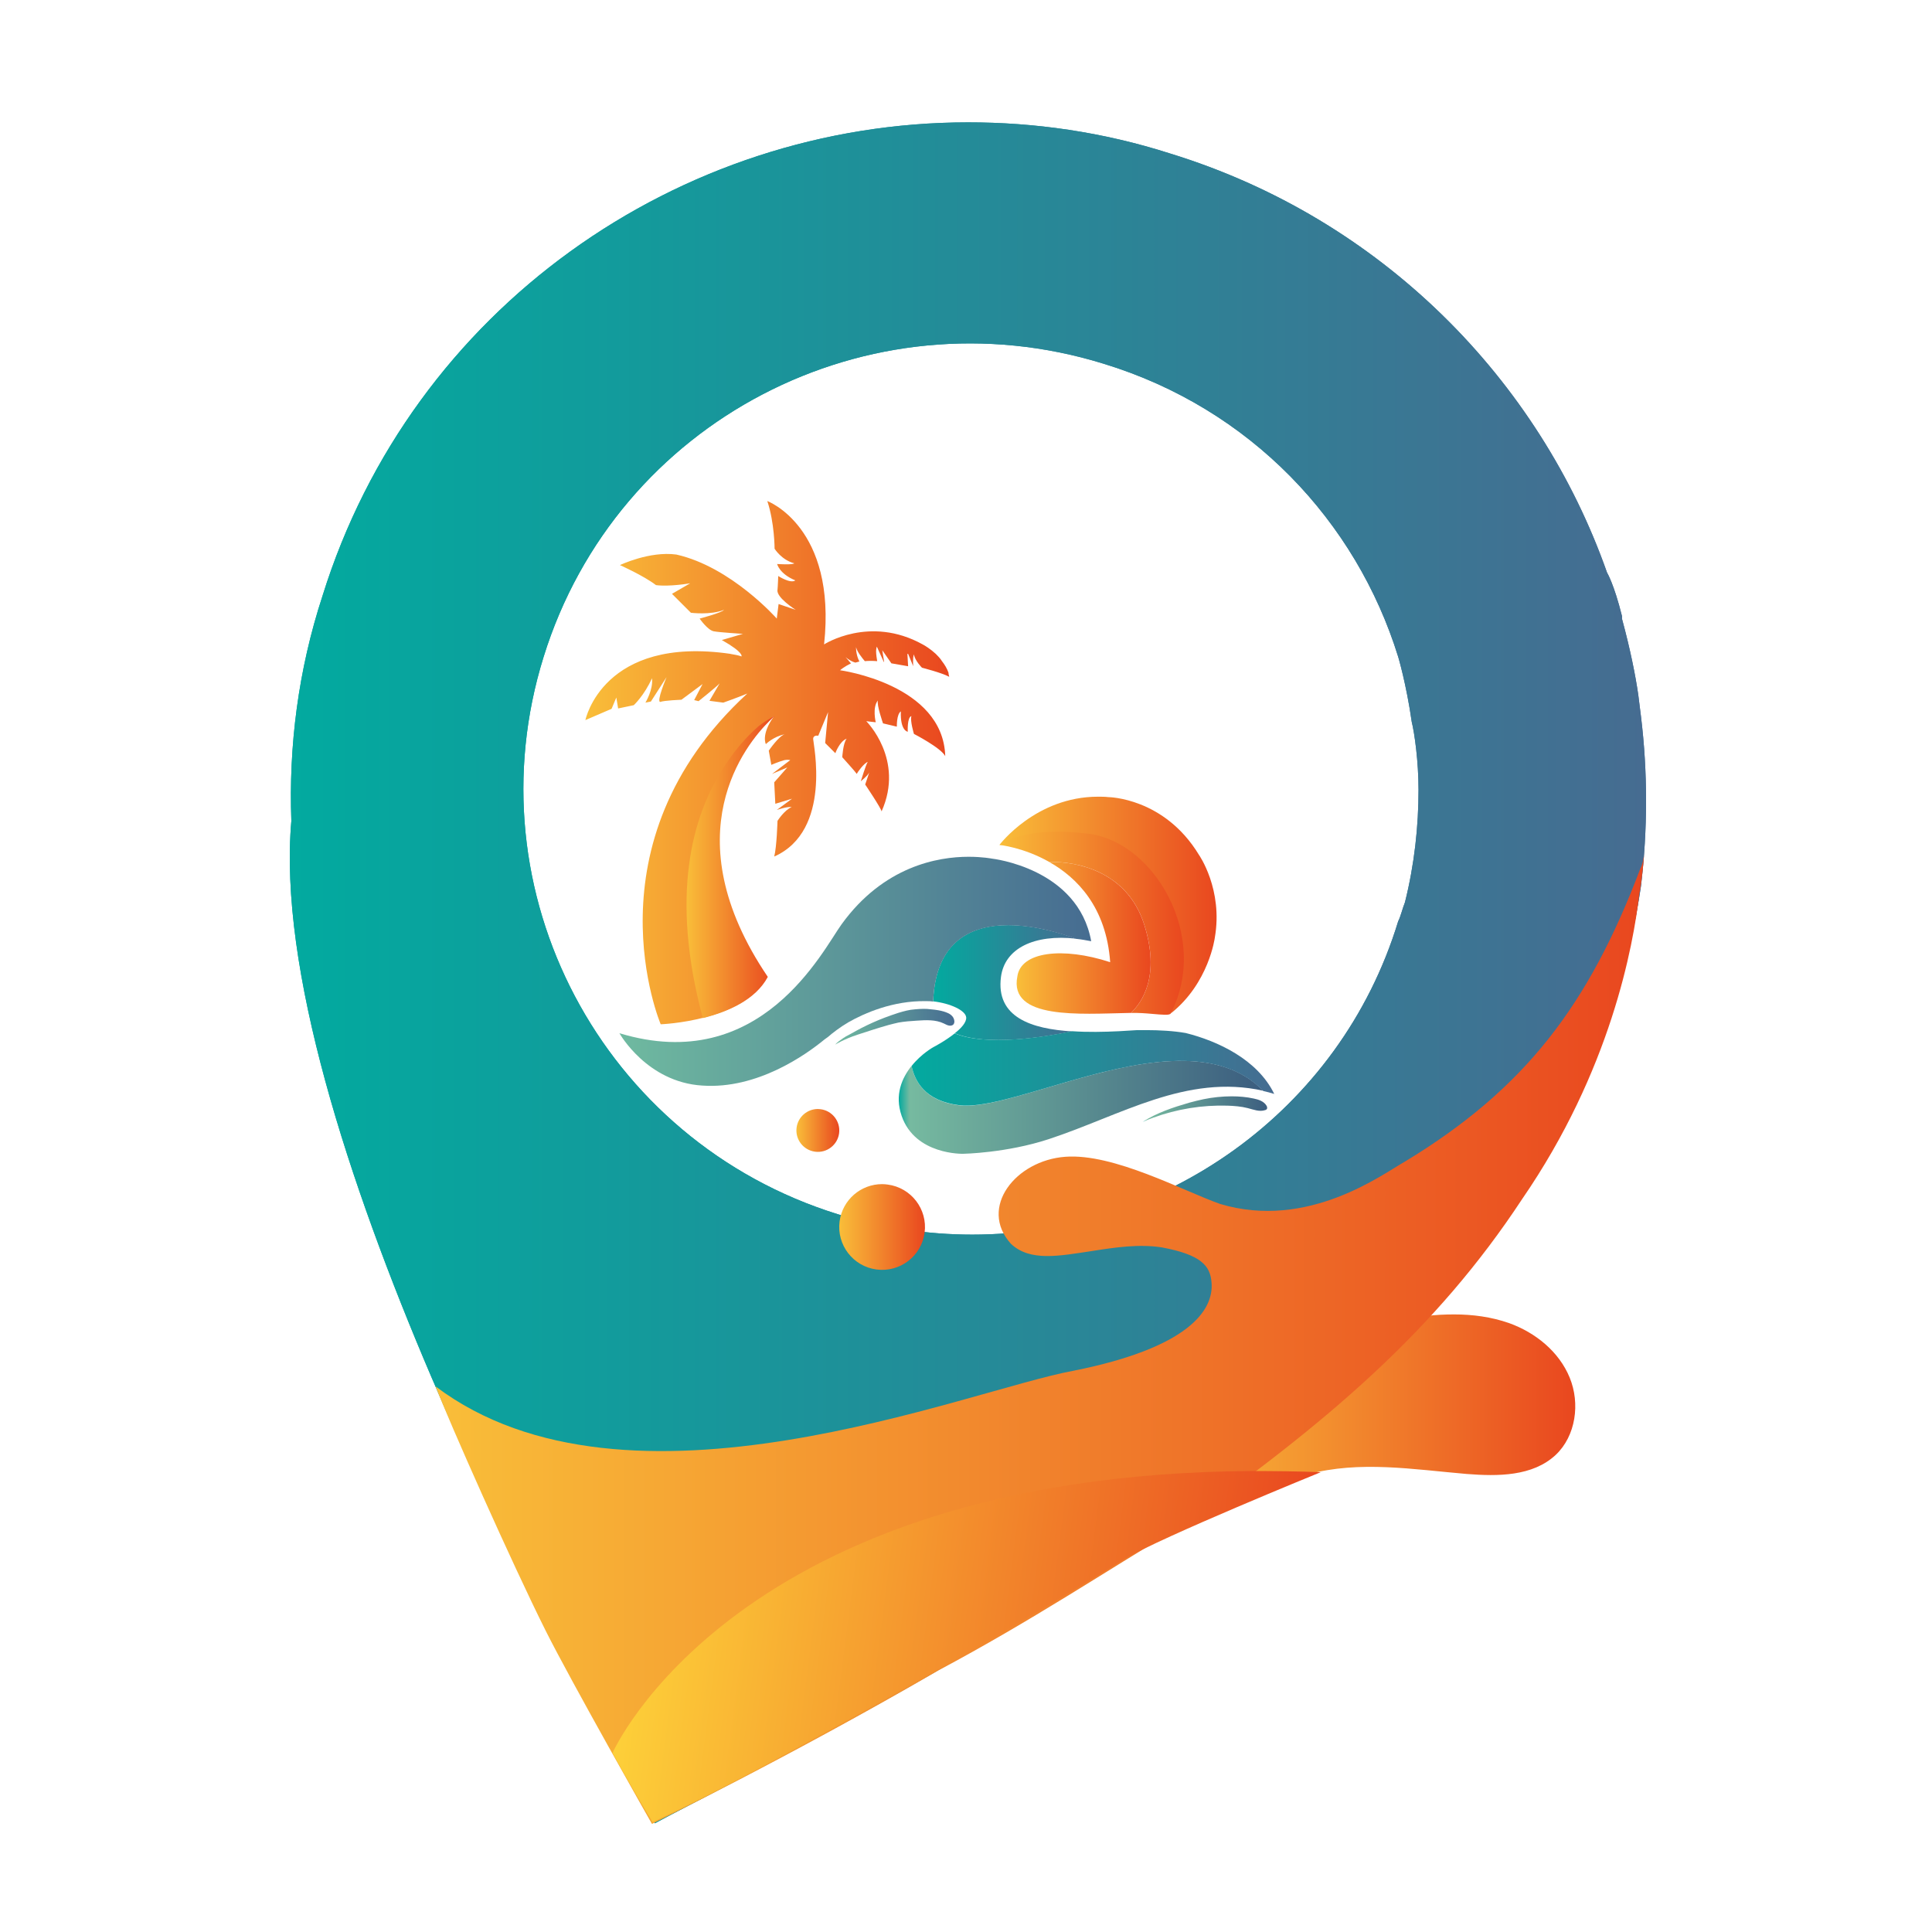 <svg width="1000" height="1000" viewBox="0 0 1000 1000" fill="none" xmlns="http://www.w3.org/2000/svg">
<path d="M166.948 308.358C154.31 346.973 149.396 386.289 150.8 424.903C137.461 577.254 294.726 867.212 338.957 943.739C416.185 902.316 727.908 752.774 810.051 577.956C810.753 577.956 810.753 577.956 810.753 577.956C820.582 559 829.709 537.938 836.028 516.876C842.347 497.217 846.559 477.559 849.367 458.603C852.878 429.116 852.878 399.629 849.367 370.843L847.963 359.61C846.559 349.781 843.751 335.74 839.538 320.294V318.89C835.326 302.04 831.815 296.423 831.815 296.423C796.712 196.728 715.271 113.181 605.746 79.481C570.643 68.248 535.539 63.333 501.137 63.333C351.594 63.333 213.285 159.518 166.948 308.358ZM433.737 628.506C311.576 590.594 243.474 461.411 281.387 339.952C319.299 217.79 449.183 150.391 571.345 188.303C647.169 211.472 701.931 269.744 723.695 339.952C723.695 339.952 727.908 353.994 730.716 373.652C732.12 379.268 734.227 394.012 734.227 408.756C734.227 427.712 732.12 447.37 727.206 467.028C725.802 470.538 725.1 474.049 723.695 476.857C693.506 575.85 601.534 639.037 503.243 639.037C480.075 639.037 456.906 635.527 433.737 628.506Z" fill="url(#paint0_linear_2_800)"/>
<path d="M166.948 308.359C154.31 346.973 149.396 386.289 150.8 424.903C137.461 577.254 294.726 867.212 338.957 943.739C416.185 902.316 727.908 752.774 810.051 577.956C810.753 577.956 810.753 577.956 810.753 577.956C820.582 559 829.709 537.938 836.028 516.876C842.347 497.217 846.559 477.559 849.367 458.603C852.878 429.116 852.878 399.629 849.367 370.843L847.963 359.61C846.559 349.781 843.751 335.74 839.538 320.294V318.89C835.326 302.04 831.816 296.423 831.816 296.423C796.712 196.728 715.271 113.181 605.746 79.481C570.643 68.248 535.539 63.333 501.137 63.333C351.594 63.333 213.285 159.518 166.948 308.359ZM433.737 628.506C311.576 590.594 243.474 461.411 281.387 339.952C319.299 217.79 449.183 150.391 571.345 188.303C647.169 211.472 701.931 269.744 723.696 339.952C723.696 339.952 727.908 353.994 730.716 373.652C732.12 379.268 734.227 394.012 734.227 408.756C734.227 427.712 732.12 447.37 727.206 467.028C725.802 470.538 725.1 474.049 723.696 476.857C693.506 575.85 601.534 639.037 503.243 639.037C480.075 639.037 456.906 635.527 433.737 628.506Z" fill="url(#paint1_linear_2_800)"/>
<path d="M434.573 632.202C432.976 644.357 441.538 655.492 453.693 657.089C465.848 658.686 476.983 650.124 478.58 638.013C480.177 625.858 471.615 614.723 459.46 613.126C458.484 612.993 457.508 612.905 456.532 612.905C445.575 612.905 436.037 621.023 434.573 632.202Z" fill="url(#paint2_linear_2_800)"/>
<path d="M412.313 583.671C411.514 589.748 415.795 595.316 421.873 596.114C427.95 596.913 433.518 592.632 434.316 586.576C435.115 580.499 430.834 574.931 424.756 574.133C424.268 574.066 423.78 574.022 423.292 574.022C417.814 574.022 413.045 578.103 412.313 583.671Z" fill="url(#paint3_linear_2_800)"/>
<path d="M738.186 681.195C701.272 685.249 666.918 701.679 633.418 718.109C624.03 722.803 614.428 727.497 606.746 734.752C599.278 742.007 600.985 758.864 609.734 764.411C613.788 766.972 618.482 767.825 623.176 768.465C641.74 771.026 658.81 768.039 676.947 763.131C703.619 755.876 731.571 760.571 759.097 762.918C775.314 764.198 793.237 764.198 805.186 753.102C815.642 743.287 817.989 726.431 812.441 712.988C806.893 699.545 794.731 689.73 781.075 684.822C771.9 681.622 762.298 680.342 752.696 680.342C747.788 680.342 742.88 680.555 738.186 681.195Z" fill="url(#paint4_linear_2_800)"/>
<path d="M473.626 522.422C470.663 522.607 467.761 523.41 464.921 524.274C462.575 525.015 460.23 525.879 457.884 526.743C453.809 528.287 449.859 530.077 445.969 532.052C444.056 533.04 442.142 534.089 440.29 535.139C439.549 535.571 438.561 536.065 437.635 536.559L437.574 536.62C437.142 536.867 436.771 537.114 436.401 537.361C435.104 538.226 433.129 539.645 432.265 540.695C432.265 540.695 436.956 537.793 443.809 535.571C449.056 533.843 454.365 532.114 459.798 530.571C461.526 530.139 463.255 529.645 465.045 529.274C468.193 528.719 471.342 528.472 474.49 528.287C479.243 527.978 484.244 527.669 488.565 529.768C489.368 530.139 490.17 530.632 491.096 530.818C491.96 531.003 493.01 530.879 493.565 530.139C493.936 529.645 494.059 528.904 493.936 528.287C493.751 526.558 492.392 525.2 490.849 524.459C489.306 523.718 487.454 523.225 485.725 522.916C484.491 522.669 483.071 522.545 481.836 522.422C480.54 522.237 479.305 522.175 478.07 522.175C476.589 522.175 475.107 522.299 473.626 522.422Z" fill="url(#paint5_linear_2_800)"/>
<path d="M517.331 437.307L546.878 435.734L564.853 435.397C564.853 435.397 584.962 449.103 585.299 450.114C585.749 451.013 596.758 466.292 596.758 466.292L603.274 479.661L607.656 492.917L606.083 524.486C625.743 508.87 628.777 485.39 628.777 485.39C633.158 460.337 620.575 442.475 620.575 442.475C602.6 412.816 573.728 412.591 573.728 412.591C571.818 412.367 570.021 412.367 568.335 412.367C536.093 412.367 517.331 437.307 517.331 437.307Z" fill="url(#paint6_linear_2_800)"/>
<path d="M400.927 284.018C400.927 284.018 404.505 289.856 411.097 291.551C410.343 292.493 402.245 291.928 402.245 291.928C402.245 291.928 403.375 297.013 411.662 300.403C409.213 302.286 402.81 298.143 402.81 298.143C402.81 298.143 402.622 303.604 402.433 305.299C401.68 309.254 411.85 315.657 411.85 315.657L402.998 312.644L402.057 320.177C402.057 320.177 378.516 293.434 350.078 287.031C336.141 285.148 320.886 292.493 320.886 292.493C320.886 292.493 333.128 297.954 339.531 302.851C346.499 303.793 357.234 301.909 357.234 301.909L347.818 307.371L357.611 317.164C357.611 317.164 367.781 318.482 374.749 315.657C373.619 317.164 362.131 320.177 362.131 320.177C362.131 320.177 366.274 326.204 369.476 326.769C372.489 327.334 384.542 328.087 384.542 328.087L373.619 331.289C385.295 337.88 383.789 339.764 383.789 339.764C382.282 339.199 380.21 338.822 377.951 338.445C377.951 338.445 377.951 338.445 378.139 338.445C312.035 328.84 302.995 372.721 302.995 372.721L316.555 366.883L319.003 361.045L319.945 366.695L328.043 365C328.043 365 333.505 359.915 337.46 351.063C338.213 356.902 334.07 363.681 334.07 363.681L336.895 363.116L344.993 350.498C344.993 350.498 339.531 363.493 341.791 363.305C343.674 362.551 352.714 362.175 352.714 362.175L363.637 354.077L359.306 362.363L361.566 362.928C361.566 362.928 370.794 355.583 372.489 353.7C371.359 355.583 367.216 362.74 367.216 362.74L374.372 363.681C374.372 363.681 381.34 361.233 386.802 358.973C302.242 436.753 341.979 530.165 341.979 530.165C341.979 530.165 384.919 528.658 396.972 505.682C339.72 420.934 399.42 371.591 400.55 370.838C393.77 380.254 396.407 385.151 396.407 385.151C396.407 385.151 400.362 381.196 406.2 380.066C403.187 380.819 397.914 388.541 397.914 388.541L399.232 395.886C399.232 395.886 403.187 394.191 406.012 393.438C407.707 393.061 409.025 393.438 409.025 393.438L399.608 400.594L407.518 397.204L400.738 404.926L401.303 416.037L409.967 413.401L402.057 419.239C402.057 419.239 407.518 417.355 409.778 417.732C405.823 419.427 402.433 424.889 402.433 424.889C402.433 424.889 402.057 438.26 400.738 443.345C430.871 429.974 420.89 384.774 420.89 382.514C420.89 380.254 423.526 380.819 423.526 380.819L428.611 368.578L427.105 384.586L432.378 389.859C432.378 389.859 434.45 383.833 438.216 382.326C436.333 384.774 435.956 391.931 435.956 391.931C435.956 391.931 442.924 399.652 443.489 400.594C443.678 399.841 447.256 394.944 449.139 394.379C448.198 395.698 445.561 404.361 445.561 404.361C445.561 404.361 448.951 401.724 449.893 399.841C449.516 401.159 447.821 406.056 447.821 406.056C447.821 406.056 456.296 418.674 456.296 419.992C468.349 393.061 448.386 373.286 448.386 373.286L453.283 373.851C453.283 373.851 451.399 366.13 454.413 362.551C453.659 364.811 457.049 374.416 457.049 374.416L464.206 376.111C464.206 376.111 464.017 369.708 466.277 368.201C465.901 378.371 469.856 378.748 469.856 378.748C469.856 378.748 469.479 371.215 471.739 370.65C470.986 373.098 473.057 379.878 473.057 379.878C473.057 379.878 486.994 387.034 489.254 391.366C488.124 354.077 434.826 346.92 434.826 346.92C435.203 346.543 437.086 345.037 440.476 343.342C439.535 342.4 438.593 341.082 437.651 340.14C439.723 341.835 441.418 342.588 442.736 342.965C443.301 342.777 444.054 342.588 444.808 342.4C444.243 341.27 442.924 338.257 443.113 334.49C442.924 336.562 446.503 340.894 447.633 342.212C449.516 342.023 451.588 342.023 454.036 342.212C453.848 341.082 453.471 338.822 453.471 337.127C453.471 335.62 453.848 334.679 453.848 334.679L457.426 342.588H457.614L456.673 336.562L461.381 343.342L470.044 344.848L469.667 338.445C469.856 338.445 469.856 338.445 470.044 338.445L472.681 344.848C472.681 344.848 472.304 340.517 473.057 338.634V338.822C473.622 342.023 477.201 345.602 477.201 345.602C477.201 345.602 487.559 348.238 491.325 350.31C491.137 349.557 490.949 348.992 490.949 348.238C490.195 345.978 488.877 343.907 487.559 342.212C486.617 340.705 485.487 339.575 484.357 338.445C481.72 335.997 478.707 334.114 477.577 333.549C450.081 318.294 426.54 333.549 426.54 333.549C433.131 272.718 397.16 259.347 397.16 259.347C400.927 270.646 400.927 284.018 400.927 284.018ZM372.677 353.323C372.677 353.512 372.489 353.512 372.489 353.7C372.677 353.323 372.866 353.135 372.677 353.323Z" fill="url(#paint7_linear_2_800)"/>
<path d="M517.331 437.335C517.331 437.335 529.836 438.576 543.2 446.213C549.978 445.831 582.243 446.977 592.266 478.573C600.666 505.206 591.12 518.857 585.393 524.298C589.402 524.203 593.125 524.489 596.275 524.775C601.812 525.253 605.535 525.634 606.012 524.489C626.249 485.256 597.803 436.094 563.819 431.608C557.71 430.844 552.364 430.462 547.591 430.462C525.731 430.462 517.331 437.335 517.331 437.335Z" fill="url(#paint8_linear_2_800)"/>
<path d="M543.216 446.233C557.43 454.276 572.614 469.53 574.625 498.027C550.08 489.984 528.308 492.55 526.575 505.446C522.138 527.842 559.025 524.791 584.055 524.306C584.471 524.306 584.956 524.306 585.372 524.306C591.058 518.898 600.696 505.238 592.237 478.544C582.876 449.145 554.31 446.164 544.949 446.164C544.256 446.164 543.701 446.164 543.216 446.233Z" fill="url(#paint9_linear_2_800)"/>
<path d="M549.516 560.787C527.443 567.202 507.823 573.616 496.314 572.107C478.58 569.843 473.486 559.467 471.789 551.732C466.883 557.957 462.921 566.636 466.695 577.578C473.675 597.953 498.578 597.199 498.578 597.199C498.578 597.199 520.84 596.821 542.725 589.652C580.079 577.389 614.038 555.694 653.845 564.56C642.714 553.052 627.622 549.09 611.208 549.09C591.399 549.09 569.514 554.939 549.516 560.787Z" fill="url(#paint10_linear_2_800)"/>
<path d="M483.002 518.299C491.962 519.335 499.885 523.038 500.107 526.666C500.256 529.184 497.516 532.22 494.183 534.812C510.696 541.698 540.538 536.811 554.978 533.849C533.948 532.59 515.362 526.592 518.101 505.636C520.027 490.9 535.207 483.421 557.052 485.865C550.239 483.347 536.021 478.83 521.878 478.83C502.995 478.83 484.187 486.828 483.002 518.299Z" fill="url(#paint11_linear_2_800)"/>
<path d="M392.629 375.892C387.297 380.541 379.914 388.197 373.124 399.59C358.723 422.786 346.6 463.118 363.781 526.965C376.405 523.821 391.034 517.669 397.414 505.637C347.375 431.764 386.522 384.825 398.006 373.431C398.052 373.431 398.098 373.34 398.189 373.249C399.191 372.11 400.923 370.743 400.923 370.743C400.923 370.743 397.824 371.882 392.629 375.892Z" fill="url(#paint12_linear_2_800)"/>
<path d="M435.627 478.381C425.859 491.811 393.871 557.009 320.614 534.788C320.614 534.788 334.777 560.183 363.591 561.893C391.917 563.846 417.068 546.02 426.836 537.962L428.545 536.741C430.743 534.788 434.894 531.613 439.045 529.171C447.592 524.288 462.243 517.939 479.092 518.183C480.313 518.183 481.778 518.183 482.999 518.427C485.197 463.241 541.116 480.09 556.988 485.95C559.674 486.195 562.116 486.683 564.802 487.171C557.965 449.322 513.522 444.439 513.522 444.439C513.522 444.439 508.639 443.462 501.313 443.462C485.441 443.462 457.359 448.346 435.627 478.381Z" fill="url(#paint13_linear_2_800)"/>
<path d="M588.586 533.188C585.583 533.376 582.579 533.564 579.2 533.752C571.504 534.127 563.057 534.315 554.985 533.752C540.531 536.755 510.685 541.636 494.166 534.878C489.286 538.82 483.091 542.011 483.091 542.011C483.091 542.011 476.896 545.39 471.828 551.772C473.518 559.468 478.586 569.793 496.419 572.045C507.869 573.547 527.579 567.165 549.542 560.782C586.146 550.083 629.32 539.383 653.911 564.724C655.788 565.1 657.665 565.663 659.542 566.226C650.907 548.393 630.259 538.82 613.74 534.69C607.358 533.564 599.849 533.188 593.467 533.188C591.777 533.188 590.088 533.188 588.586 533.188Z" fill="url(#paint14_linear_2_800)"/>
<path d="M849.16 449.235C822.261 520.549 789.106 563.714 727.175 601.248C715.914 607.503 677.129 636.905 631.463 623.143C612.07 616.261 576.413 596.869 551.39 598.745C525.742 600.622 506.349 625.019 523.24 643.786C533.249 653.17 548.262 650.042 565.153 647.54C577.039 645.663 589.55 643.786 601.436 645.663C621.454 649.416 626.458 655.046 627.084 663.804C628.335 678.192 615.198 697.585 555.769 709.471C500.719 719.48 324.935 792.671 225.47 717.603C232.351 735.745 264.88 808.936 282.396 843.968C295.533 870.242 337.446 944.059 337.446 944.059C337.446 944.059 408.135 909.652 485.706 864.612C533.874 838.963 573.285 812.689 608.942 791.42C687.138 736.37 743.439 688.202 787.855 620.64C833.521 554.33 845.407 489.897 848.535 462.372C849.786 456.742 851.037 442.979 851.037 441.102C851.037 443.605 849.786 448.609 849.16 449.235Z" fill="url(#paint15_linear_2_800)"/>
<path d="M622.979 568.938C620.468 569.453 618.021 570.097 615.575 570.741C607.333 573.123 598.77 575.956 591.494 580.656C593.297 579.884 595.035 579.175 596.838 578.531C609.136 574.024 622.271 571.9 635.341 572.286C638.883 572.415 642.424 572.672 645.901 573.574C648.863 574.346 651.889 575.57 654.786 574.604C655.108 574.539 655.43 574.411 655.623 574.153C656.074 573.638 655.881 572.801 655.494 572.222C654.142 570.032 651.502 569.131 648.991 568.616C645.193 567.779 641.329 567.457 637.466 567.457C632.637 567.457 627.744 567.972 622.979 568.938Z" fill="url(#paint16_linear_2_800)"/>
<path d="M317.055 907.32C317.055 907.32 324.891 921.999 337.802 943.131C368.143 929.024 399.949 911.668 432.141 894.017C488.294 863.19 543.595 830.888 581.795 807.116C601.387 795.461 683.613 762.007 683.613 762.007C671.159 761.506 659.347 761.428 647.876 761.391C380.236 763.164 317.055 907.32 317.055 907.32Z" fill="url(#paint17_linear_2_800)"/>
<defs>
<linearGradient id="paint0_linear_2_800" x1="150.098" y1="503.541" x2="852.176" y2="503.541" gradientUnits="userSpaceOnUse">
<stop stop-color="#02AA9F"/>
<stop offset="1" stop-color="#466C91"/>
</linearGradient>
<linearGradient id="paint1_linear_2_800" x1="150.098" y1="503.541" x2="852.176" y2="503.541" gradientUnits="userSpaceOnUse">
<stop stop-color="#02AA9F"/>
<stop offset="1" stop-color="#466C91"/>
</linearGradient>
<linearGradient id="paint2_linear_2_800" x1="434.396" y1="635.1" x2="478.757" y2="635.1" gradientUnits="userSpaceOnUse">
<stop stop-color="#F9BE39"/>
<stop offset="1" stop-color="#E9471F"/>
</linearGradient>
<linearGradient id="paint3_linear_2_800" x1="412.224" y1="585.118" x2="434.405" y2="585.118" gradientUnits="userSpaceOnUse">
<stop stop-color="#F9BE39"/>
<stop offset="1" stop-color="#E9471F"/>
</linearGradient>
<linearGradient id="paint4_linear_2_800" x1="602.052" y1="724.847" x2="815.428" y2="724.847" gradientUnits="userSpaceOnUse">
<stop stop-color="#F9BE39"/>
<stop offset="1" stop-color="#E9471F"/>
</linearGradient>
<linearGradient id="paint5_linear_2_800" x1="432.265" y1="531.434" x2="493.998" y2="531.434" gradientUnits="userSpaceOnUse">
<stop stop-color="#6FBAA0"/>
<stop offset="1" stop-color="#466C91"/>
</linearGradient>
<linearGradient id="paint6_linear_2_800" x1="517.331" y1="468.427" x2="629.675" y2="468.427" gradientUnits="userSpaceOnUse">
<stop stop-color="#F9BE39"/>
<stop offset="1" stop-color="#E9471F"/>
</linearGradient>
<linearGradient id="paint7_linear_2_800" x1="302.995" y1="394.757" x2="491.325" y2="394.757" gradientUnits="userSpaceOnUse">
<stop stop-color="#F9BE39"/>
<stop offset="1" stop-color="#E9471F"/>
</linearGradient>
<linearGradient id="paint8_linear_2_800" x1="517.331" y1="477.859" x2="612.789" y2="477.859" gradientUnits="userSpaceOnUse">
<stop stop-color="#F9BE39"/>
<stop offset="1" stop-color="#E9471F"/>
</linearGradient>
<linearGradient id="paint9_linear_2_800" x1="526.228" y1="485.439" x2="595.565" y2="485.439" gradientUnits="userSpaceOnUse">
<stop stop-color="#F9BE39"/>
<stop offset="1" stop-color="#E9471F"/>
</linearGradient>
<linearGradient id="paint10_linear_2_800" x1="465.185" y1="573.108" x2="653.845" y2="573.108" gradientUnits="userSpaceOnUse">
<stop stop-color="#02AA9F"/>
<stop offset="0.03" stop-color="#76BAA0"/>
<stop offset="1" stop-color="#3B5D7F"/>
</linearGradient>
<linearGradient id="paint11_linear_2_800" x1="483.002" y1="508.562" x2="557.052" y2="508.562" gradientUnits="userSpaceOnUse">
<stop stop-color="#02AA9F"/>
<stop offset="1" stop-color="#466C91"/>
</linearGradient>
<linearGradient id="paint12_linear_2_800" x1="355.35" y1="448.855" x2="400.923" y2="448.855" gradientUnits="userSpaceOnUse">
<stop stop-color="#F9BE39"/>
<stop offset="1" stop-color="#E9471F"/>
</linearGradient>
<linearGradient id="paint13_linear_2_800" x1="320.614" y1="502.681" x2="564.802" y2="502.681" gradientUnits="userSpaceOnUse">
<stop stop-color="#6FBAA0"/>
<stop offset="1" stop-color="#466C91"/>
</linearGradient>
<linearGradient id="paint14_linear_2_800" x1="471.828" y1="552.735" x2="659.542" y2="552.735" gradientUnits="userSpaceOnUse">
<stop stop-color="#02AA9F"/>
<stop offset="1" stop-color="#466C91"/>
</linearGradient>
<linearGradient id="paint15_linear_2_800" x1="225.47" y1="692.581" x2="851.037" y2="692.581" gradientUnits="userSpaceOnUse">
<stop stop-color="#F9BE39"/>
<stop offset="1" stop-color="#E9471F"/>
</linearGradient>
<linearGradient id="paint16_linear_2_800" x1="591.494" y1="574.026" x2="655.881" y2="574.026" gradientUnits="userSpaceOnUse">
<stop stop-color="#02AA9F"/>
<stop offset="0.03" stop-color="#76BAA0"/>
<stop offset="1" stop-color="#3B5D7F"/>
</linearGradient>
<linearGradient id="paint17_linear_2_800" x1="327.067" y1="830.019" x2="669.068" y2="874.314" gradientUnits="userSpaceOnUse">
<stop stop-color="#FDD039"/>
<stop offset="1" stop-color="#E9471F"/>
</linearGradient>
</defs>
</svg>
